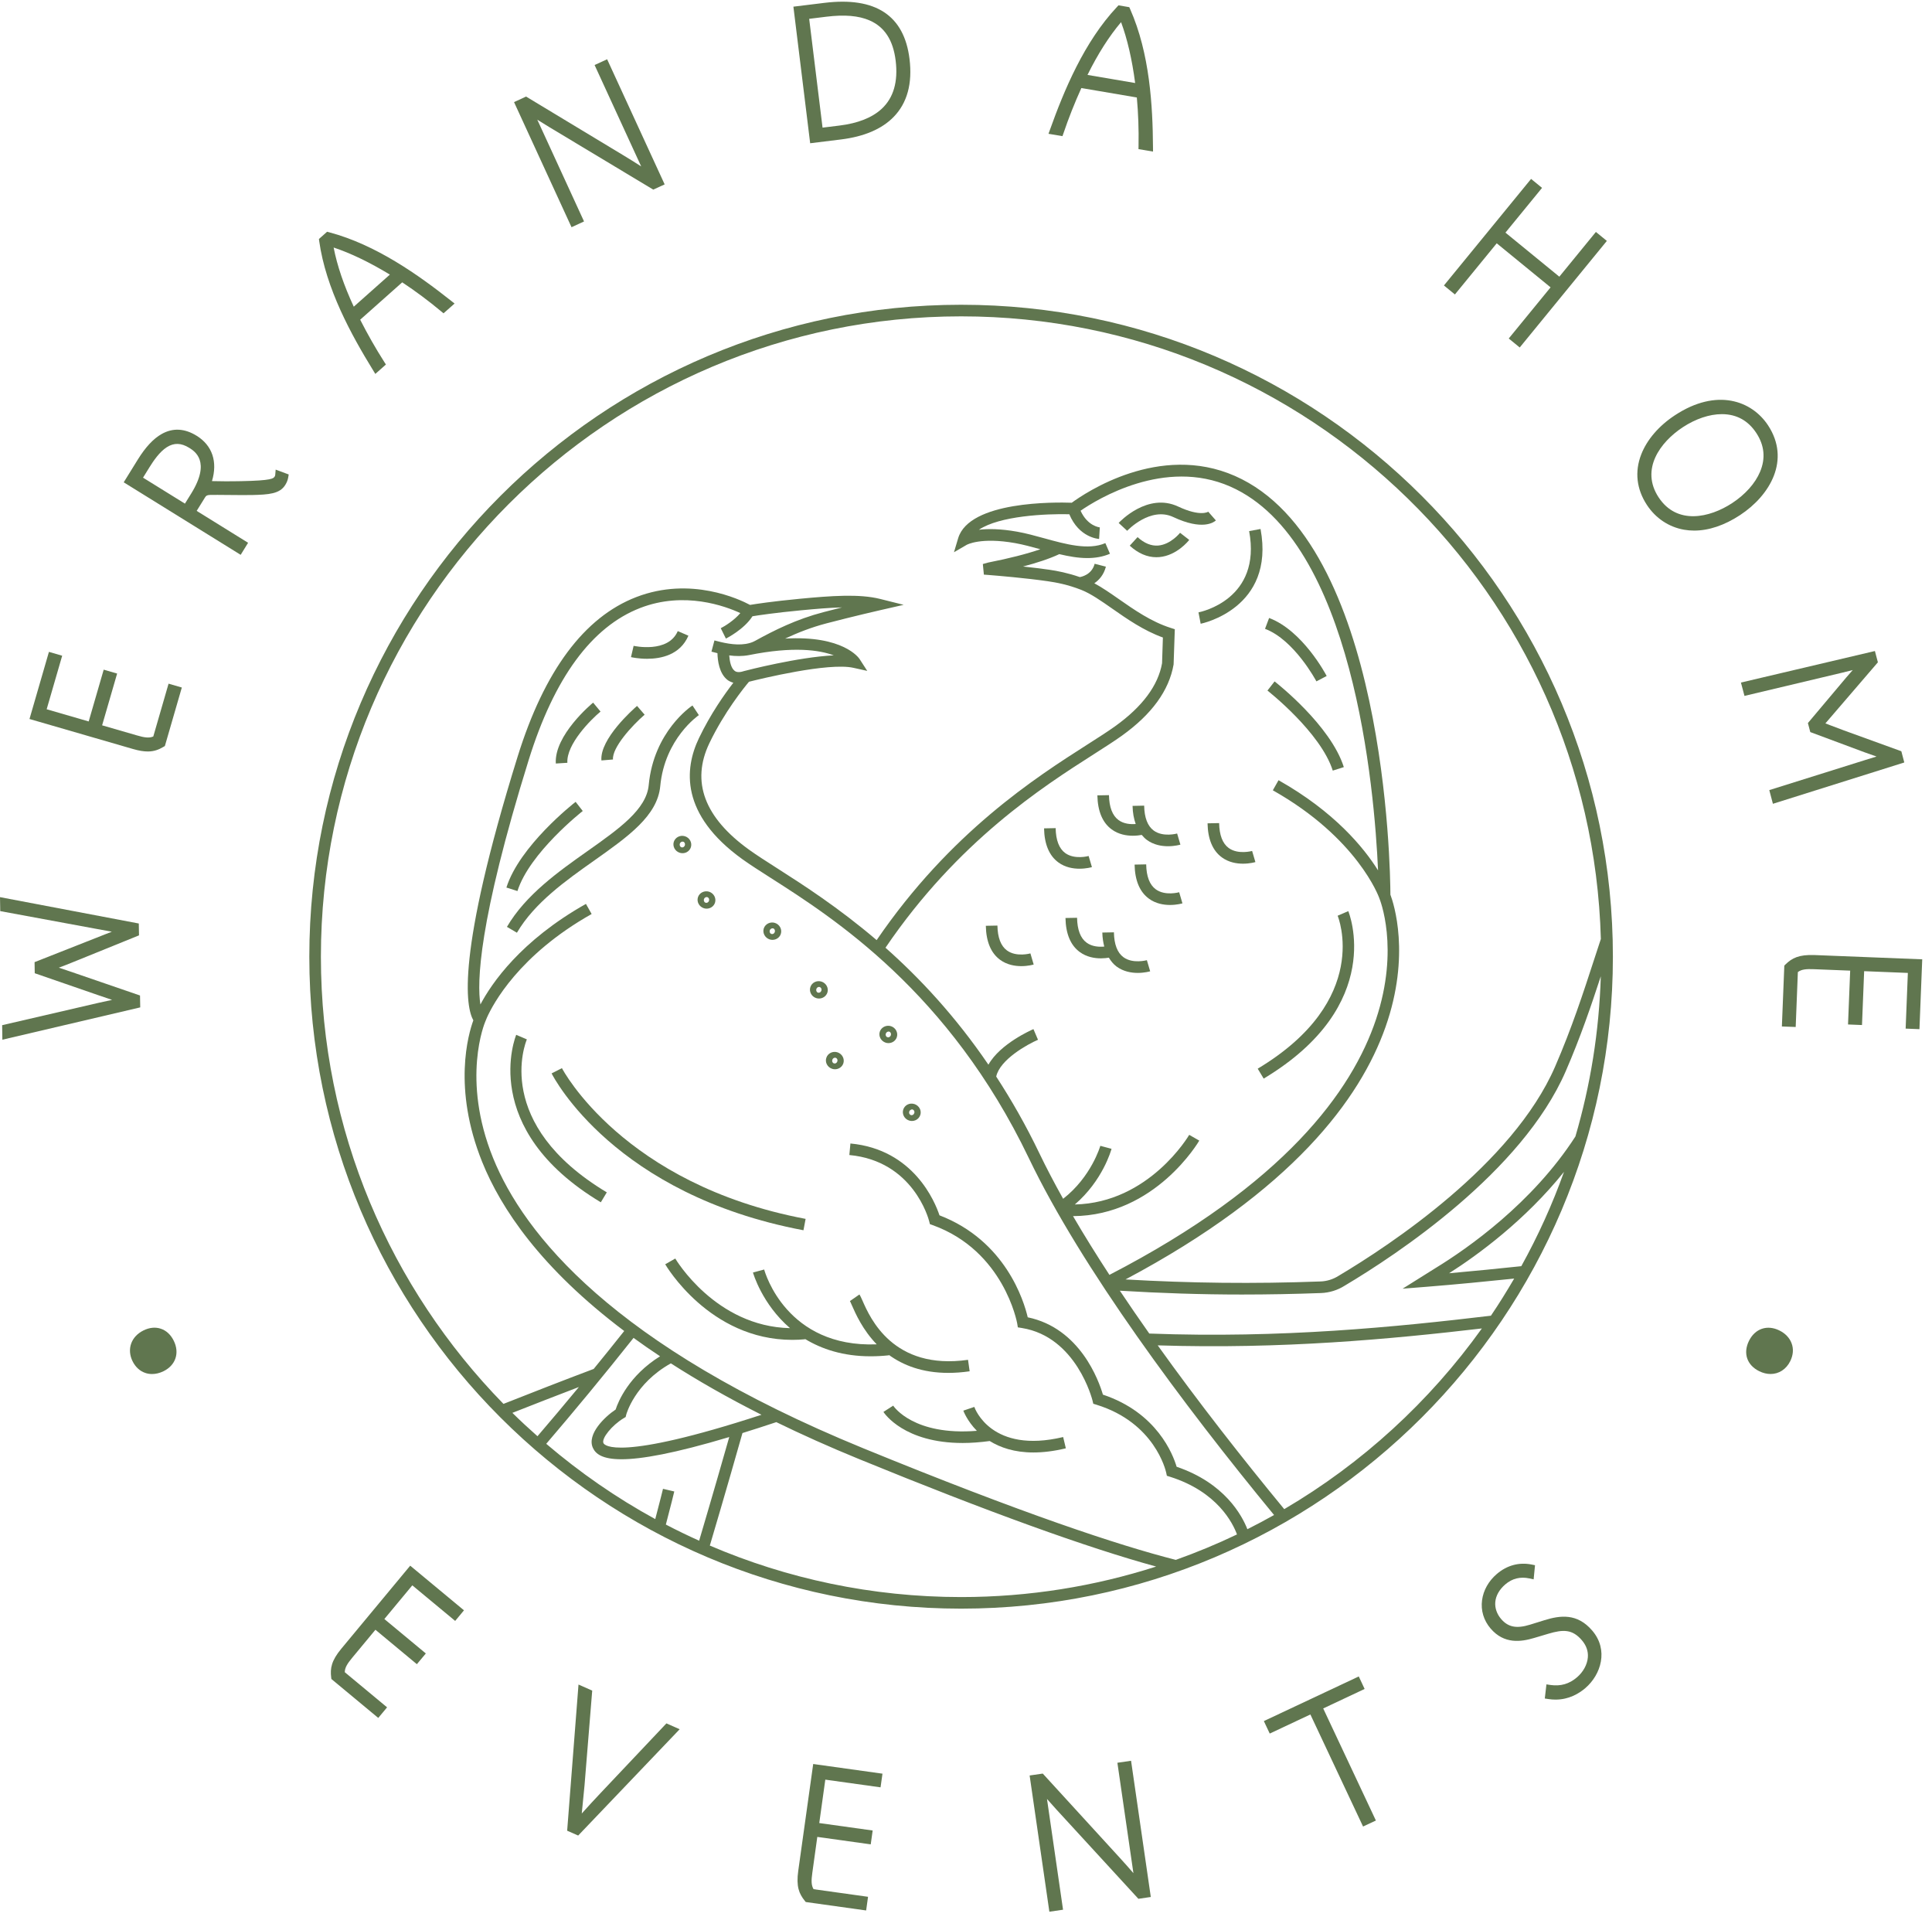 <?xml version="1.0" encoding="utf-8"?>
<!-- Generator: Adobe Illustrator 15.1.0, SVG Export Plug-In  -->
<!DOCTYPE svg PUBLIC "-//W3C//DTD SVG 1.1//EN" "http://www.w3.org/Graphics/SVG/1.1/DTD/svg11.dtd">
<svg version="1.1"
	 xmlns="http://www.w3.org/2000/svg" xmlns:xlink="http://www.w3.org/1999/xlink" xmlns:a="http://ns.adobe.com/AdobeSVGViewerExtensions/3.0/"
	 x="0px" y="0px" width="125px" height="124px" viewBox="0 -0.109 125 124" enable-background="new 0 -0.109 125 124"
	 xml:space="preserve">
<defs>
</defs>
<path fill="#60764F" d="M9.059,64.284l-4.493-1.544c-0.22-0.074-0.495-0.167-0.762-0.255
	c0.31-0.116,0.638-0.241,0.868-0.338l4.322-1.753l-0.014-0.767L0,57.922
	l0.016,0.904l6.051,1.118c0.465,0.086,0.854,0.158,1.17,0.214
	c-0.131,0.051-0.266,0.103-0.4,0.155l-4.6,1.813L2.248,62.844l4.141,1.431
	c0.25,0.088,0.56,0.192,0.864,0.293c-0.275,0.056-0.581,0.122-0.882,0.192
	l-6.232,1.444l0.014,0.94l8.92-2.091L9.059,64.284z"/>
<path fill="#60764F" d="M9.918,47.53c-0.275,0.118-0.584,0.069-1.059-0.07l-2.252-0.652
	l0.971-3.349l-0.869-0.251l-0.971,3.349l-2.719-0.788l1.004-3.463l-0.857-0.249
	l-1.258,4.342l6.697,1.941c0.383,0.111,0.691,0.16,0.955,0.16
	c0.409,0,0.711-0.117,1.021-0.302l0.086-0.05l1.097-3.786L10.906,44.114
	L9.918,47.53z"/>
<path fill="#60764F" d="M17.809,30.594c-0.005,0.051-0.014,0.083-0.033,0.113
	c-0.081,0.133-0.166,0.27-2.199,0.308c-0.728,0.016-1.441,0.007-1.863-0.004
	c0.375-1.247,0.025-2.303-0.988-2.931c-0.783-0.485-1.547-0.525-2.273-0.112
	c-0.533,0.302-1.037,0.844-1.54,1.654l-0.908,1.467l7.567,4.691l0.48-0.78
	l-3.327-2.063l0.54-0.87c0.066-0.108,0.125-0.154,0.32-0.161
	C13.819,31.899,14.25,31.903,14.75,31.908c0.49,0.005,1.045,0.01,1.545,0.004
	c1.105-0.027,1.803-0.074,2.164-0.655v-0
	c0.096-0.155,0.16-0.318,0.186-0.471l0.035-0.204l-0.844-0.314L17.809,30.594z
	 M12.373,31.811l-0.408,0.657l-2.711-1.68l0.42-0.678
	c0.256-0.412,0.65-0.995,1.123-1.295c0.464-0.292,0.923-0.28,1.445,0.044
	C12.592,29.076,13.658,29.737,12.373,31.811z"/>
<path fill="#60764F" d="M24.128,23.824l0.155,0.254l0.686-0.608l-0.115-0.18
	c-0.541-0.847-1.074-1.783-1.55-2.719l2.72-2.417
	c0.855,0.566,1.699,1.193,2.506,1.866l0.166,0.138l0.715-0.632l-0.234-0.186
	c-2.072-1.637-4.84-3.62-7.885-4.425l-0.129-0.034l-0.529,0.47l0.018,0.133
	C21.084,18.567,22.736,21.561,24.128,23.824z M25.225,17.653l-2.336,2.076
	c-0.637-1.367-1.074-2.651-1.303-3.827C22.69,16.269,23.912,16.857,25.225,17.653z
	"/>
<path fill="#60764F" d="M37.787,14.215l-3.024-6.581c0.198,0.127,0.452,0.284,0.78,0.481
	l6.723,4.041l0.737-0.338L39.281,3.725L38.47,4.097l3.015,6.559
	c-0.323-0.211-0.719-0.456-1.148-0.716l-6.3-3.803l-0.779,0.359l3.72,8.092
	L37.787,14.215z"/>
<path fill="#60764F" d="M54.402,8.913c1.506-0.185,2.656-0.676,3.42-1.462
	c0.875-0.9,1.219-2.16,1.024-3.746c-0.345-2.813-2.19-4.034-5.505-3.629
	l-2.008,0.246l1.085,8.835L54.402,8.913z M53.465,0.972
	c1.175-0.145,2.086-0.067,2.787,0.236c0.979,0.424,1.534,1.276,1.697,2.606
	C58.115,5.171,57.812,6.219,57.047,6.928c-0.617,0.573-1.541,0.939-2.742,1.086
	L53.219,8.147l-0.865-7.038L53.465,0.972z"/>
<path fill="#60764F" d="M68.812,8.496c0.32-0.947,0.717-1.95,1.152-2.91l3.589,0.611
	c0.093,1.024,0.13,2.074,0.111,3.124l-0.004,0.216l0.94,0.158l-0.002-0.297
	c-0.018-2.641-0.203-6.041-1.479-8.92l-0.055-0.123l-0.697-0.12l-0.092,0.098
	c-2.137,2.269-3.439,5.43-4.336,7.931l-0.102,0.281l0.904,0.152L68.812,8.496z
	 M72.533,1.324c0.406,1.093,0.711,2.415,0.911,3.937l-3.083-0.524
	C71.029,3.384,71.758,2.24,72.533,1.324z"/>
<polygon fill="#60764F" points="96.838,15.629 100.322,18.478 97.615,21.787 98.326,22.368 
	103.963,15.474 103.254,14.894 100.888,17.788 97.402,14.938 99.77,12.044 
	99.061,11.464 93.422,18.356 94.132,18.938 "/>
<path fill="#60764F" d="M114.395,27.407c-1.055-1.604-3.326-2.431-6.025-0.657
	c-1.037,0.68-1.811,1.579-2.182,2.534c-0.434,1.113-0.307,2.243,0.367,3.27
	c0.562,0.857,1.414,1.426,2.398,1.601c0.215,0.038,0.437,0.057,0.66,0.057
	c0.947,0,1.96-0.34,2.967-1.001C114.536,31.926,115.855,29.634,114.395,27.407z
	 M112.07,32.434c-1.455,0.954-3.574,1.431-4.76-0.376
	c-1.186-1.807,0.102-3.57,1.566-4.531c0.834-0.547,1.729-0.847,2.525-0.847
	c0.014,0,0.029,0,0.043,0c0.93,0.013,1.668,0.424,2.192,1.224
	c0.523,0.797,0.604,1.64,0.241,2.502C113.562,31.156,112.92,31.876,112.07,32.434z"
	/>
<path fill="#60764F" d="M119.871,43.234c-0.137,0.152-0.283,0.318-0.418,0.479
	l-2.482,2.948L117.125,47.245l3.507,1.306c0.282,0.105,0.55,0.198,0.78,0.276
	c-0.264,0.079-0.537,0.163-0.732,0.225l-6.207,1.946l0.234,0.886l8.5-2.673
	l-0.191-0.726l-3.717-1.348c-0.314-0.114-0.6-0.224-0.84-0.317
	c-0.133-0.051-0.252-0.097-0.356-0.137c0.085-0.098,0.187-0.216,0.3-0.349
	l3.096-3.602l-0.193-0.73l-8.668,2.04l0.229,0.863l6.363-1.512
	C119.404,43.352,119.641,43.293,119.871,43.234z"/>
<path fill="#60764F" d="M117.4,61.668c-1.012-0.037-1.46,0.194-1.885,0.612l-0.07,0.069
	l-0.158,3.939l0.894,0.033l0.14-3.552c0.238-0.181,0.549-0.206,1.045-0.186
	l2.34,0.093l-0.139,3.482l0.904,0.037l0.139-3.484l2.828,0.113l-0.143,3.602
	l0.893,0.036l0.18-4.518L117.4,61.668z"/>
<path fill="#60764F" d="M10.412,85.841c-0.352-0.121-0.743-0.083-1.129,0.108
	c-0.799,0.394-1.089,1.212-0.707,1.991c0.186,0.375,0.469,0.638,0.824,0.758
	c0.139,0.048,0.285,0.071,0.438,0.071c0.244,0,0.496-0.062,0.742-0.182
	c0.785-0.387,1.052-1.179,0.662-1.97C11.051,86.229,10.765,85.96,10.412,85.841z
	"/>
<path fill="#60764F" d="M22.088,106.53c-0.65,0.782-0.734,1.277-0.66,1.868l0.012,0.098
	l3.033,2.518l0.571-0.685l-2.737-2.272c0.002-0.299,0.171-0.562,0.486-0.941
	l1.497-1.805l2.681,2.227l0.58-0.694l-2.684-2.227l1.809-2.179l2.773,2.301
	l0.57-0.685l-3.479-2.888L22.088,106.53z"/>
<path fill="#60764F" d="M38.869,115.861c-0.373,0.392-0.846,0.909-1.229,1.335
	c0.066-0.629,0.137-1.359,0.179-1.822l0.497-6.127l-0.887-0.392l-0.734,9.454
	l0.713,0.313l6.566-6.876l-0.857-0.379L38.869,115.861z"/>
<path fill="#60764F" d="M51.646,120.907c-0.14,1.009,0.049,1.474,0.424,1.938l0.062,0.077
	l3.907,0.546l0.123-0.884l-3.523-0.492c-0.157-0.256-0.152-0.568-0.082-1.06
	l0.322-2.322l3.457,0.482l0.125-0.896l-3.455-0.482l0.391-2.808l3.574,0.498
	l0.125-0.884l-4.482-0.626L51.646,120.907z"/>
<path fill="#60764F" d="M72.295,113.914l1.037,7.141c-0.254-0.296-0.562-0.643-0.9-1.013
	l-4.965-5.428l-0.85,0.123l1.277,8.812l0.885-0.129l-1.039-7.165
	c0.154,0.178,0.354,0.4,0.611,0.684l5.303,5.775l0.803-0.118l-1.277-8.811
	L72.295,113.914z"/>
<polygon fill="#60764F" points="88.291,109.14 87.912,108.331 81.771,111.218 82.152,112.026 
	84.781,110.79 88.19,118.039 89.02,117.651 85.611,110.401 "/>
<path fill="#60764F" d="M99.911,104.697l-0.915,0.284
	c-0.877,0.271-1.42,0.163-1.873-0.365c-0.275-0.321-0.41-0.709-0.379-1.091
	c0.035-0.417,0.26-0.814,0.65-1.15c0.445-0.382,0.969-0.511,1.557-0.385
	l0.275,0.06l0.089-0.914l-0.222-0.045c-0.816-0.161-1.596,0.051-2.256,0.618
	c-0.525,0.45-0.861,1.048-0.947,1.683c-0.092,0.665,0.105,1.318,0.553,1.84
	c0.875,1.021,1.965,0.864,2.819,0.609l0.925-0.275
	c0.953-0.282,1.545-0.293,2.157,0.42c0.29,0.338,0.421,0.711,0.39,1.107
	c-0.035,0.463-0.297,0.946-0.701,1.292c-0.5,0.43-1.057,0.593-1.725,0.497
	l-0.254-0.038l-0.106,0.914l0.237,0.036c0.159,0.024,0.311,0.035,0.457,0.035
	c0.864,0,1.514-0.389,1.93-0.745c1.016-0.872,1.516-2.473,0.443-3.722
	C102.049,104.233,100.951,104.372,99.911,104.697z"/>
<path fill="#60764F" d="M115.121,85.949c-0.385-0.188-0.772-0.225-1.127-0.106
	c-0.355,0.122-0.645,0.393-0.838,0.785c-0.391,0.798-0.129,1.567,0.668,1.96
	c0.246,0.12,0.494,0.179,0.73,0.179c0.533,0,1.012-0.296,1.277-0.836
	c0.191-0.391,0.221-0.789,0.084-1.152
	C115.783,86.426,115.508,86.139,115.121,85.949z"/>
<path fill="#60764F" d="M62.184,19.604c-23.253,0-42.171,18.917-42.171,42.17
	c0,23.253,18.918,42.171,42.171,42.171s42.17-18.918,42.17-42.171
	C104.354,38.521,85.437,19.604,62.184,19.604z M62.184,20.354
	c22.455,0,40.78,17.965,41.391,40.275c-0.15,0.452-0.301,0.912-0.454,1.384
	c-0.669,2.056-1.427,4.386-2.509,6.877c-2.75,6.326-10.703,11.562-14.004,13.526
	c-0.353,0.224-0.756,0.351-1.167,0.365c-4.313,0.161-8.453,0.112-12.62-0.131
	c21.585-11.466,17.558-23.776,17.138-24.886
	c-0.008-1.649-0.296-22.795-10.059-27.087c-4.889-2.148-9.683,1.091-10.558,1.733
	c-1.057-0.037-6.618-0.123-7.349,2.293l-0.271,0.909l0.823-0.479
	c0.01-0.005,0.904-0.508,3.132-0.112c0.521,0.093,1.062,0.241,1.633,0.398
	c-0.873,0.299-2.024,0.595-3.378,0.86L63.59,36.375l0.066,0.685l0.326,0.025
	c0.53,0.042,2.372,0.195,3.809,0.403c0.549,0.08,1.291,0.215,2.169,0.56
	c0.61,0.24,1.287,0.712,2.004,1.213c0.954,0.667,2.027,1.416,3.275,1.867
	l-0.054,1.664c-0.253,1.438-1.27,2.806-3.023,4.066
	c-0.485,0.349-1.1,0.741-1.812,1.195c-3.329,2.125-8.863,5.667-13.631,12.649
	c-2.468-2.105-4.752-3.572-6.436-4.647c-0.713-0.456-1.327-0.847-1.813-1.197
	c-2.898-2.084-3.765-4.402-2.575-6.891c0.965-2.015,2.247-3.599,2.564-3.977
	c0.731-0.184,5.14-1.263,6.758-0.901l0.894,0.198l-0.498-0.769
	c-0.048-0.075-1.064-1.538-4.815-1.32c0.807-0.377,1.68-0.725,2.673-0.985
	c1.785-0.467,3.464-0.85,3.466-0.85l1.529-0.349l-1.521-0.381
	c-1.352-0.338-3.157-0.204-5.204-0.01c-1.772,0.169-2.853,0.336-3.214,0.396
	c-0.668-0.357-3.835-1.869-7.365-0.505c-3.366,1.299-5.947,4.771-7.672,10.319
	C29.492,61.691,30.145,65.04,30.625,65.891c-0.32,0.873-1.353,4.382,0.572,9.161
	c1.215,3.014,3.802,6.877,9.19,10.934c-0.663,0.837-1.321,1.652-1.976,2.454
	c-1.99,0.748-3.934,1.51-5.837,2.261c-7.301-7.472-11.812-17.68-11.812-28.926
	C20.763,38.935,39.344,20.354,62.184,20.354z M92.889,81.908l-2.14,1.341
	l1.526-0.121c2.003-0.16,3.896-0.347,5.692-0.533
	c-0.478,0.817-0.975,1.622-1.505,2.402c-6.162,0.732-13.544,1.474-22.104,1.154
	c-0.653-0.926-1.289-1.851-1.904-2.771c2.628,0.159,5.243,0.247,7.894,0.247
	c1.688,0,3.39-0.032,5.12-0.096C86.012,83.511,86.545,83.345,87,83.055
	c3.354-1.995,11.462-7.34,14.299-13.866c0.96-2.21,1.659-4.273,2.272-6.146
	c-0.108,3.586-0.673,7.058-1.642,10.36
	C99.146,77.721,94.944,80.652,92.889,81.908z M101.191,75.692
	c-0.759,2.118-1.685,4.157-2.763,6.101c-1.484,0.156-3.036,0.313-4.673,0.458
	C95.627,81.061,98.678,78.823,101.191,75.692z M80.705,98.807
	c-0.348-0.892-1.471-2.987-4.578-4.04c-0.233-0.79-1.271-3.501-4.769-4.665
	c-0.262-0.893-1.472-4.298-4.864-5.002c-0.247-1.055-1.433-4.956-5.71-6.597
	c-0.285-0.859-1.668-4.265-5.762-4.646l-0.07,0.746
	c4.129,0.385,5.123,4.119,5.164,4.278l0.049,0.193l0.187,0.067
	c4.599,1.663,5.449,6.297,5.458,6.344L65.854,85.75l0.265,0.043
	c3.536,0.573,4.556,4.649,4.566,4.69l0.05,0.209l0.204,0.062
	c3.769,1.16,4.481,4.252,4.511,4.384l0.046,0.213l0.207,0.065
	c3.071,0.97,4.068,3.017,4.33,3.729c-1.284,0.616-2.607,1.163-3.96,1.646
	c-3.701-0.943-9.876-2.986-20.219-7.219c-16.192-6.627-21.961-13.865-23.949-18.771
	c-2.076-5.125-0.529-8.777-0.513-8.813l0.11-0.268
	c0.39-0.874,2.066-4.053,6.777-6.707l-0.369-0.654
	c-4.23,2.384-6.105,5.142-6.827,6.505c-0.224-1.385-0.145-5.304,3.121-15.808
	c1.651-5.313,4.079-8.623,7.216-9.838c2.86-1.109,5.527-0.112,6.479,0.33
	c-0.388,0.464-1.009,0.851-1.266,0.978l0.333,0.672
	c0.051-0.025,1.18-0.598,1.718-1.444c0.37-0.061,1.428-0.222,3.125-0.384
	c0.957-0.091,1.856-0.169,2.672-0.19c-0.382,0.095-0.789,0.199-1.201,0.307
	c-1.762,0.461-3.174,1.168-4.438,1.864c-0.177,0.097-0.373,0.153-0.575,0.188
	c-0.006,0.001-0.011,0.002-0.018,0.003v0
	c-0.722,0.118-1.537-0.095-2.025-0.225l-0.193,0.725
	c0.114,0.031,0.247,0.064,0.388,0.099c0.011,0.472,0.109,1.314,0.651,1.733
	c0.094,0.073,0.225,0.134,0.377,0.18c-0.563,0.729-1.475,2.015-2.228,3.589
	c-0.942,1.969-1.218,4.925,2.813,7.825c0.495,0.355,1.121,0.755,1.848,1.219
	c4.027,2.57,11.523,7.356,16.687,18.121c3.406,7.102,9.996,15.954,15.865,23.081
	C81.864,98.208,81.289,98.514,80.705,98.807z M42.896,96.195
	c-0.007,0.028-0.188,0.777-0.501,1.958c-2.523-1.378-4.882-3.018-7.054-4.87
	c1.781-2.081,3.707-4.401,5.649-6.852c0.544,0.396,1.116,0.793,1.716,1.19
	c-2.022,1.259-2.71,2.931-2.875,3.445c-0.708,0.472-1.878,1.599-1.47,2.484
	c0.173,0.376,0.593,0.732,1.85,0.732c1.268,0,3.394-0.366,6.971-1.437
	c-0.335,1.177-1.083,3.789-1.948,6.706c-0.729-0.328-1.447-0.676-2.154-1.045
	c0.322-1.215,0.517-2.02,0.545-2.14L42.896,96.195z M34.775,92.792
	c-0.555-0.49-1.098-0.992-1.624-1.511c1.413-0.556,2.847-1.116,4.304-1.672
	C36.535,90.723,35.641,91.781,34.775,92.792z M39.043,93.238
	c-0.14-0.303,0.555-1.159,1.303-1.608l0.134-0.081l0.037-0.151
	c0.005-0.021,0.537-2.007,2.888-3.319c1.723,1.107,3.669,2.22,5.863,3.326
	C39.953,94.44,39.105,93.375,39.043,93.238z M53.945,42.282
	c-2.298,0.11-5.621,0.967-5.815,1.019c-0.396,0.136-0.553,0.02-0.602-0.02
	c-0.239-0.184-0.321-0.634-0.347-0.996c0.406,0.054,0.845,0.064,1.275-0.019
	C51.33,41.688,53.012,41.935,53.945,42.282z M75.737,40.504
	c-1.256-0.4-2.365-1.175-3.344-1.858c-0.55-0.384-1.077-0.75-1.591-1.026
	c0.307-0.21,0.611-0.539,0.749-1.075l-0.727-0.187
	c-0.187,0.726-0.887,0.85-0.962,0.861c-0.784-0.271-1.456-0.399-1.965-0.474
	c-0.542-0.078-1.141-0.149-1.706-0.21c0.862-0.226,1.7-0.496,2.345-0.8
	c0.612,0.145,1.223,0.254,1.811,0.254c0.509,0,1.002-0.079,1.467-0.278
	l-0.297-0.689c-1.102,0.475-2.552,0.074-3.952-0.312
	c-0.582-0.161-1.185-0.327-1.757-0.428c-1.086-0.193-1.897-0.193-2.475-0.124
	c1.338-0.903,4.343-1.041,5.851-1.004c0.629,1.509,1.872,1.595,1.928,1.598
	l0.046-0.749c-0.035-0.002-0.796-0.087-1.245-1.077
	c1.075-0.741,5.437-3.43,9.684-1.563c7.97,3.504,9.331,19.604,9.563,24.828
	c-0.926-1.48-2.823-3.793-6.439-5.833l-0.369,0.653
	c5.489,3.095,6.863,6.908,6.877,6.946l0.004-0.001l0.007,0.031
	c0.056,0.125,5.202,12.652-17.46,24.368c-0.839-1.286-1.632-2.558-2.355-3.799
	c5.332-0.033,8.139-4.834,8.168-4.886l-0.651-0.372
	c-0.026,0.048-2.588,4.395-7.4,4.504c1.802-1.544,2.349-3.506,2.374-3.6
	l-0.725-0.194c-0.006,0.021-0.582,2.008-2.406,3.426
	c-0.564-1.009-1.083-1.997-1.541-2.95c-0.873-1.819-1.813-3.456-2.789-4.956
	c0.234-1.094,2.013-2.083,2.704-2.38l-0.295-0.689
	c-0.102,0.044-2.152,0.938-2.913,2.301c-2.154-3.162-4.467-5.624-6.66-7.566
	c4.693-6.902,10.173-10.406,13.465-12.508c0.726-0.463,1.351-0.863,1.846-1.218
	c1.918-1.379,3.037-2.908,3.33-4.598l0.078-2.278L75.737,40.504z M45.926,99.866
	c1.021-3.443,1.883-6.471,2.111-7.279c0.682-0.212,1.408-0.445,2.19-0.706
	c1.646,0.802,3.42,1.599,5.344,2.386c8.374,3.427,14.774,5.736,19.232,6.956
	c-3.981,1.276-8.221,1.973-12.62,1.973
	C56.415,103.195,50.92,102.007,45.926,99.866z M83.09,97.509
	c-2.702-3.277-5.555-6.917-8.186-10.594c8.06,0.255,15.063-0.403,20.973-1.094
	C92.487,90.557,88.13,94.55,83.09,97.509z"/>
<path fill="#60764F" d="M79.493,54.741c-0.394-0.29-0.601-0.832-0.615-1.609l-0.75,0.015
	c0.02,1.026,0.331,1.767,0.926,2.203c0.441,0.323,0.952,0.408,1.368,0.408
	c0.441,0,0.775-0.096,0.802-0.104l-0.212-0.719
	C81.002,54.936,80.101,55.188,79.493,54.741z"/>
<path fill="#60764F" d="M74.642,53.613c-0.394-0.29-0.601-0.832-0.615-1.609l-0.75,0.015
	c0.009,0.45,0.083,0.834,0.203,1.172c-0.317,0.025-0.761,0.002-1.11-0.254
	C71.974,52.647,71.765,52.104,71.75,51.325L71,51.339
	c0.021,1.026,0.332,1.768,0.927,2.203c0.441,0.323,0.952,0.408,1.368,0.408
	c0.232,0,0.432-0.026,0.575-0.053c0.101,0.119,0.206,0.232,0.332,0.324
	c0.441,0.323,0.952,0.408,1.368,0.408c0.441,0,0.775-0.096,0.802-0.104
	l-0.212-0.719C76.15,53.808,75.25,54.061,74.642,53.613z"/>
<path fill="#60764F" d="M74.773,57.412c-0.394-0.29-0.601-0.832-0.615-1.61l-0.75,0.015
	c0.02,1.026,0.331,1.768,0.926,2.203c0.441,0.324,0.952,0.408,1.367,0.408
	c0.442,0,0.776-0.097,0.803-0.104l-0.212-0.72
	C76.283,57.607,75.384,57.862,74.773,57.412z"/>
<path fill="#60764F" d="M70.647,55.979l-0.213-0.719c-0.008,0.003-0.909,0.252-1.515-0.19
	c-0.396-0.29-0.604-0.832-0.619-1.612l-0.75,0.015
	c0.021,1.026,0.332,1.767,0.927,2.203c0.441,0.323,0.952,0.407,1.367,0.407
	C70.287,56.083,70.621,55.987,70.647,55.979z"/>
<path fill="#60764F" d="M72.688,61.808c-0.396-0.289-0.604-0.831-0.618-1.61l-0.75,0.014
	c0.006,0.337,0.057,0.632,0.125,0.907c-0.318,0.03-0.78,0.013-1.141-0.252
	c-0.396-0.289-0.604-0.831-0.618-1.61l-0.75,0.014
	c0.02,1.027,0.331,1.768,0.926,2.202c0.441,0.323,0.952,0.408,1.367,0.408
	c0.201,0,0.375-0.021,0.513-0.043c0.138,0.224,0.297,0.425,0.504,0.576
	c0.441,0.323,0.952,0.409,1.367,0.409c0.442,0,0.776-0.097,0.803-0.104
	l-0.213-0.719C74.194,62,73.294,62.252,72.688,61.808z"/>
<path fill="#60764F" d="M65.148,61.369c-0.394-0.29-0.601-0.831-0.615-1.608l-0.75,0.014
	c0.02,1.026,0.331,1.768,0.926,2.203c0.441,0.322,0.953,0.407,1.368,0.407
	c0.442,0,0.775-0.096,0.802-0.104l-0.212-0.72
	C66.657,61.564,65.756,61.816,65.148,61.369z"/>
<path fill="#60764F" d="M44.54,41.01l-0.689-0.296c-0.622,1.45-2.836,0.957-2.856,0.953
	l-0.17,0.73c0.044,0.01,0.477,0.107,1.041,0.107
	C42.767,42.504,44.005,42.256,44.54,41.01z"/>
<path fill="#60764F" d="M49.442,82.009l-0.725,0.194c0.01,0.035,0.581,2.037,2.397,3.598
	c-4.815-0.101-7.397-4.455-7.424-4.503l-0.651,0.372
	c0.029,0.052,2.854,4.889,8.222,4.889c0.269,0,0.544-0.012,0.826-0.038
	l-0.002-0.02c1.076,0.653,2.458,1.121,4.243,1.121
	c0.377,0,0.772-0.021,1.185-0.064l-0.003-0.025
	c0.921,0.667,2.159,1.162,3.844,1.162c0.432,0,0.892-0.032,1.382-0.103
	l-0.105-0.742c-4.854,0.691-6.339-2.713-6.83-3.832
	c-0.085-0.193-0.15-0.331-0.195-0.396l-0.616,0.428
	c0.03,0.048,0.069,0.143,0.125,0.27c0.241,0.551,0.705,1.598,1.608,2.529
	C50.903,87.075,49.501,82.225,49.442,82.009z"/>
<path fill="#60764F" d="M63.203,92.443c-4.07,0.327-5.357-1.544-5.414-1.629l-0.631,0.406
	c0.061,0.093,1.335,2.01,5.13,2.01c0.53,0,1.115-0.042,1.747-0.127
	c0.677,0.419,1.592,0.74,2.825,0.74c0.618,0,1.315-0.08,2.1-0.269
	l-0.174-0.729c-4.626,1.101-5.704-1.823-5.748-1.949l-0.71,0.241
	C62.333,91.153,62.563,91.791,63.203,92.443z"/>
<path fill="#60764F" d="M42.718,50.742c0.289-3.085,2.477-4.579,2.498-4.593l-0.414-0.625
	c-0.102,0.067-2.507,1.693-2.83,5.149c-0.147,1.576-1.914,2.824-3.959,4.269
	c-1.874,1.324-3.997,2.824-5.214,4.903l0.646,0.379
	c1.135-1.939,3.188-3.39,5-4.669C40.642,54.001,42.538,52.661,42.718,50.742z"/>
<path fill="#60764F" d="M37.704,52.35l-0.461-0.592c-0.147,0.115-3.624,2.845-4.479,5.543
	l0.715,0.227C34.264,55.052,37.67,52.376,37.704,52.35z"/>
<path fill="#60764F" d="M51.984,79.47l0.139-0.736c-11.813-2.231-15.728-9.675-15.766-9.75
	l-0.669,0.339C35.851,69.642,39.785,77.166,51.984,79.47z"/>
<path fill="#60764F" d="M34.088,67.124l-0.689-0.296
	c-0.025,0.061-2.487,6.056,5.474,10.833l0.387-0.643
	C31.879,72.59,33.994,67.345,34.088,67.124z"/>
<path fill="#60764F" d="M41.707,46.12l-0.49-0.567c-0.248,0.214-2.42,2.134-2.305,3.527
	l0.748-0.062C39.596,48.251,40.882,46.833,41.707,46.12z"/>
<path fill="#60764F" d="M38.854,45.918l-0.479-0.578c-0.103,0.085-2.528,2.111-2.414,3.939
	l0.748-0.047C36.635,48.032,38.232,46.433,38.854,45.918z"/>
<path fill="#60764F" d="M82.465,43.968l-0.461,0.592c0.034,0.027,3.441,2.703,4.226,5.178
	l0.715-0.227C86.09,46.812,82.612,44.083,82.465,43.968z"/>
<path fill="#60764F" d="M81.76,69.66c7.961-4.776,5.499-10.772,5.474-10.833l-0.689,0.297
	c0.023,0.054,2.235,5.451-5.171,9.894L81.76,69.66z"/>
<path fill="#60764F" d="M75.911,33.336c1.89,0.888,2.628,0.338,2.756,0.219l-0.494-0.564
	c-0.004,0.004-0.502,0.343-1.943-0.333c-1.977-0.93-3.777,0.977-3.853,1.059
	l0.551,0.509C72.942,34.209,74.428,32.64,75.911,33.336z"/>
<path fill="#60764F" d="M76.943,34.815l-0.593-0.46c-0.006,0.007-0.603,0.757-1.413,0.824
	c-0.448,0.037-0.899-0.146-1.337-0.545l-0.506,0.554
	c0.544,0.496,1.122,0.746,1.723,0.746c0.063,0,0.126-0.002,0.189-0.008
	C76.146,35.828,76.911,34.857,76.943,34.815z"/>
<path fill="#60764F" d="M77.683,40.238c0.049-0.009,4.83-0.986,3.874-6.13l-0.738,0.137
	c0.819,4.403-3.109,5.224-3.277,5.257L77.683,40.238z"/>
<path fill="#60764F" d="M49.797,60.657c0.06,0.02,0.121,0.028,0.181,0.028
	c0.242,0,0.466-0.149,0.54-0.384c0.095-0.293-0.074-0.612-0.377-0.711
	l-0.002-0.001c-0.301-0.094-0.624,0.062-0.723,0.356
	C49.323,60.238,49.491,60.556,49.797,60.657z M50.027,59.943
	c0.089,0.029,0.135,0.133,0.102,0.236C50.097,60.277,50,60.332,49.91,60.304
	l0.114-0.357l-0.116,0.357c-0.09-0.03-0.136-0.134-0.104-0.232
	C49.836,59.973,49.941,59.918,50.027,59.943z"/>
<path fill="#60764F" d="M52.806,64.451c0.062,0.02,0.123,0.029,0.185,0.029
	c0.24,0,0.462-0.147,0.541-0.384c0.094-0.293-0.076-0.611-0.378-0.71
	c-0.147-0.048-0.313-0.036-0.449,0.033c-0.133,0.068-0.23,0.183-0.274,0.321
	c-0.046,0.14-0.033,0.289,0.035,0.422C52.535,64.3,52.66,64.405,52.806,64.451z
	 M52.99,63.73c0.016,0,0.031,0.002,0.046,0.007
	c0.041,0.013,0.075,0.043,0.096,0.083c0.023,0.045,0.027,0.101,0.012,0.15
	c-0.017,0.051-0.053,0.094-0.099,0.117c-0.039,0.021-0.087,0.024-0.124,0.012
	c-0.088-0.028-0.135-0.135-0.103-0.235C52.845,63.782,52.918,63.73,52.99,63.73
	z"/>
<path fill="#60764F" d="M57.647,66.27l-0.002-0.001c-0.3-0.093-0.624,0.062-0.723,0.356
	c-0.093,0.292,0.075,0.61,0.381,0.711c0.06,0.02,0.121,0.028,0.181,0.028
	c0.242,0,0.466-0.149,0.54-0.384C58.119,66.688,57.95,66.368,57.647,66.27z
	 M57.417,66.983l0.114-0.357l-0.116,0.356c-0.09-0.029-0.136-0.134-0.104-0.231
	c0.033-0.099,0.138-0.155,0.224-0.129c0.089,0.029,0.135,0.133,0.102,0.235
	C57.604,66.956,57.507,67.012,57.417,66.983z"/>
<path fill="#60764F" d="M59.163,71.306c-0.151-0.047-0.312-0.037-0.448,0.034
	c-0.132,0.067-0.229,0.181-0.275,0.321c-0.045,0.14-0.031,0.29,0.037,0.423
	c0.07,0.136,0.195,0.241,0.34,0.287c0.061,0.02,0.123,0.03,0.187,0.03
	c0.081,0,0.163-0.018,0.238-0.052c0.143-0.064,0.251-0.185,0.3-0.333
	c0.046-0.14,0.033-0.289-0.035-0.422C59.436,71.459,59.311,71.354,59.163,71.306z
	 M59.056,72.008c-0.041,0.021-0.083,0.025-0.123,0.012
	c-0.039-0.013-0.073-0.043-0.094-0.082c-0.023-0.045-0.027-0.101-0.011-0.153
	c0.027-0.081,0.143-0.155,0.219-0.127c0.001,0,0.002,0.001,0.003,0.001
	c0.039,0.013,0.073,0.043,0.093,0.082c0.023,0.045,0.027,0.1,0.011,0.15
	C59.137,71.942,59.102,71.984,59.056,72.008z"/>
<path fill="#60764F" d="M45.538,58.639c0.06,0.018,0.12,0.028,0.18,0.028
	c0.242,0,0.466-0.149,0.542-0.385c0.094-0.293-0.076-0.611-0.378-0.71
	l-0.002-0.001c-0.3-0.093-0.626,0.062-0.722,0.355
	C45.063,58.219,45.232,58.539,45.538,58.639z M45.768,57.924
	c0.09,0.029,0.136,0.134,0.104,0.234c-0.032,0.099-0.131,0.154-0.22,0.127
	l0.114-0.357l-0.116,0.356c-0.088-0.028-0.135-0.135-0.104-0.232
	C45.577,57.952,45.68,57.896,45.768,57.924z"/>
<path fill="#60764F" d="M44.32,53.985c-0.3-0.096-0.624,0.059-0.724,0.355
	c-0.094,0.294,0.076,0.612,0.378,0.71c0.06,0.02,0.122,0.029,0.185,0.029
	c0.092,0,0.184-0.021,0.265-0.062c0.133-0.067,0.23-0.182,0.275-0.321
	C44.793,54.401,44.623,54.083,44.32,53.985z M44.089,54.698
	C44,54.669,43.953,54.565,43.984,54.466c0.017-0.051,0.053-0.094,0.099-0.117
	c0.04-0.021,0.084-0.026,0.123-0.012c0,0,0,0,0.001,0
	c0.089,0.029,0.136,0.134,0.103,0.236C44.278,54.67,44.18,54.73,44.089,54.698z
	"/>
<path fill="#60764F" d="M53.495,68.733c0.069,0.138,0.195,0.245,0.347,0.295
	c0.06,0.019,0.12,0.028,0.18,0.028c0.24,0,0.464-0.148,0.543-0.385
	c0.093-0.292-0.075-0.61-0.377-0.71l-0.004-0.001
	c-0.301-0.098-0.627,0.063-0.72,0.353C53.417,68.452,53.429,68.602,53.495,68.733
	z M54.072,68.314c0.04,0.013,0.073,0.042,0.093,0.082
	c0.023,0.046,0.027,0.103,0.012,0.149c-0.031,0.098-0.13,0.162-0.22,0.13
	l0.113-0.357l-0.117,0.356c-0.089-0.029-0.135-0.133-0.102-0.235
	C53.884,68.342,53.987,68.287,54.072,68.314z"/>
<path fill="#60764F" d="M85.171,43.965l0.664-0.348c-0.062-0.12-1.558-2.938-3.724-3.752
	l-0.264,0.702C83.744,41.279,85.157,43.938,85.171,43.965z"/>
</svg>
